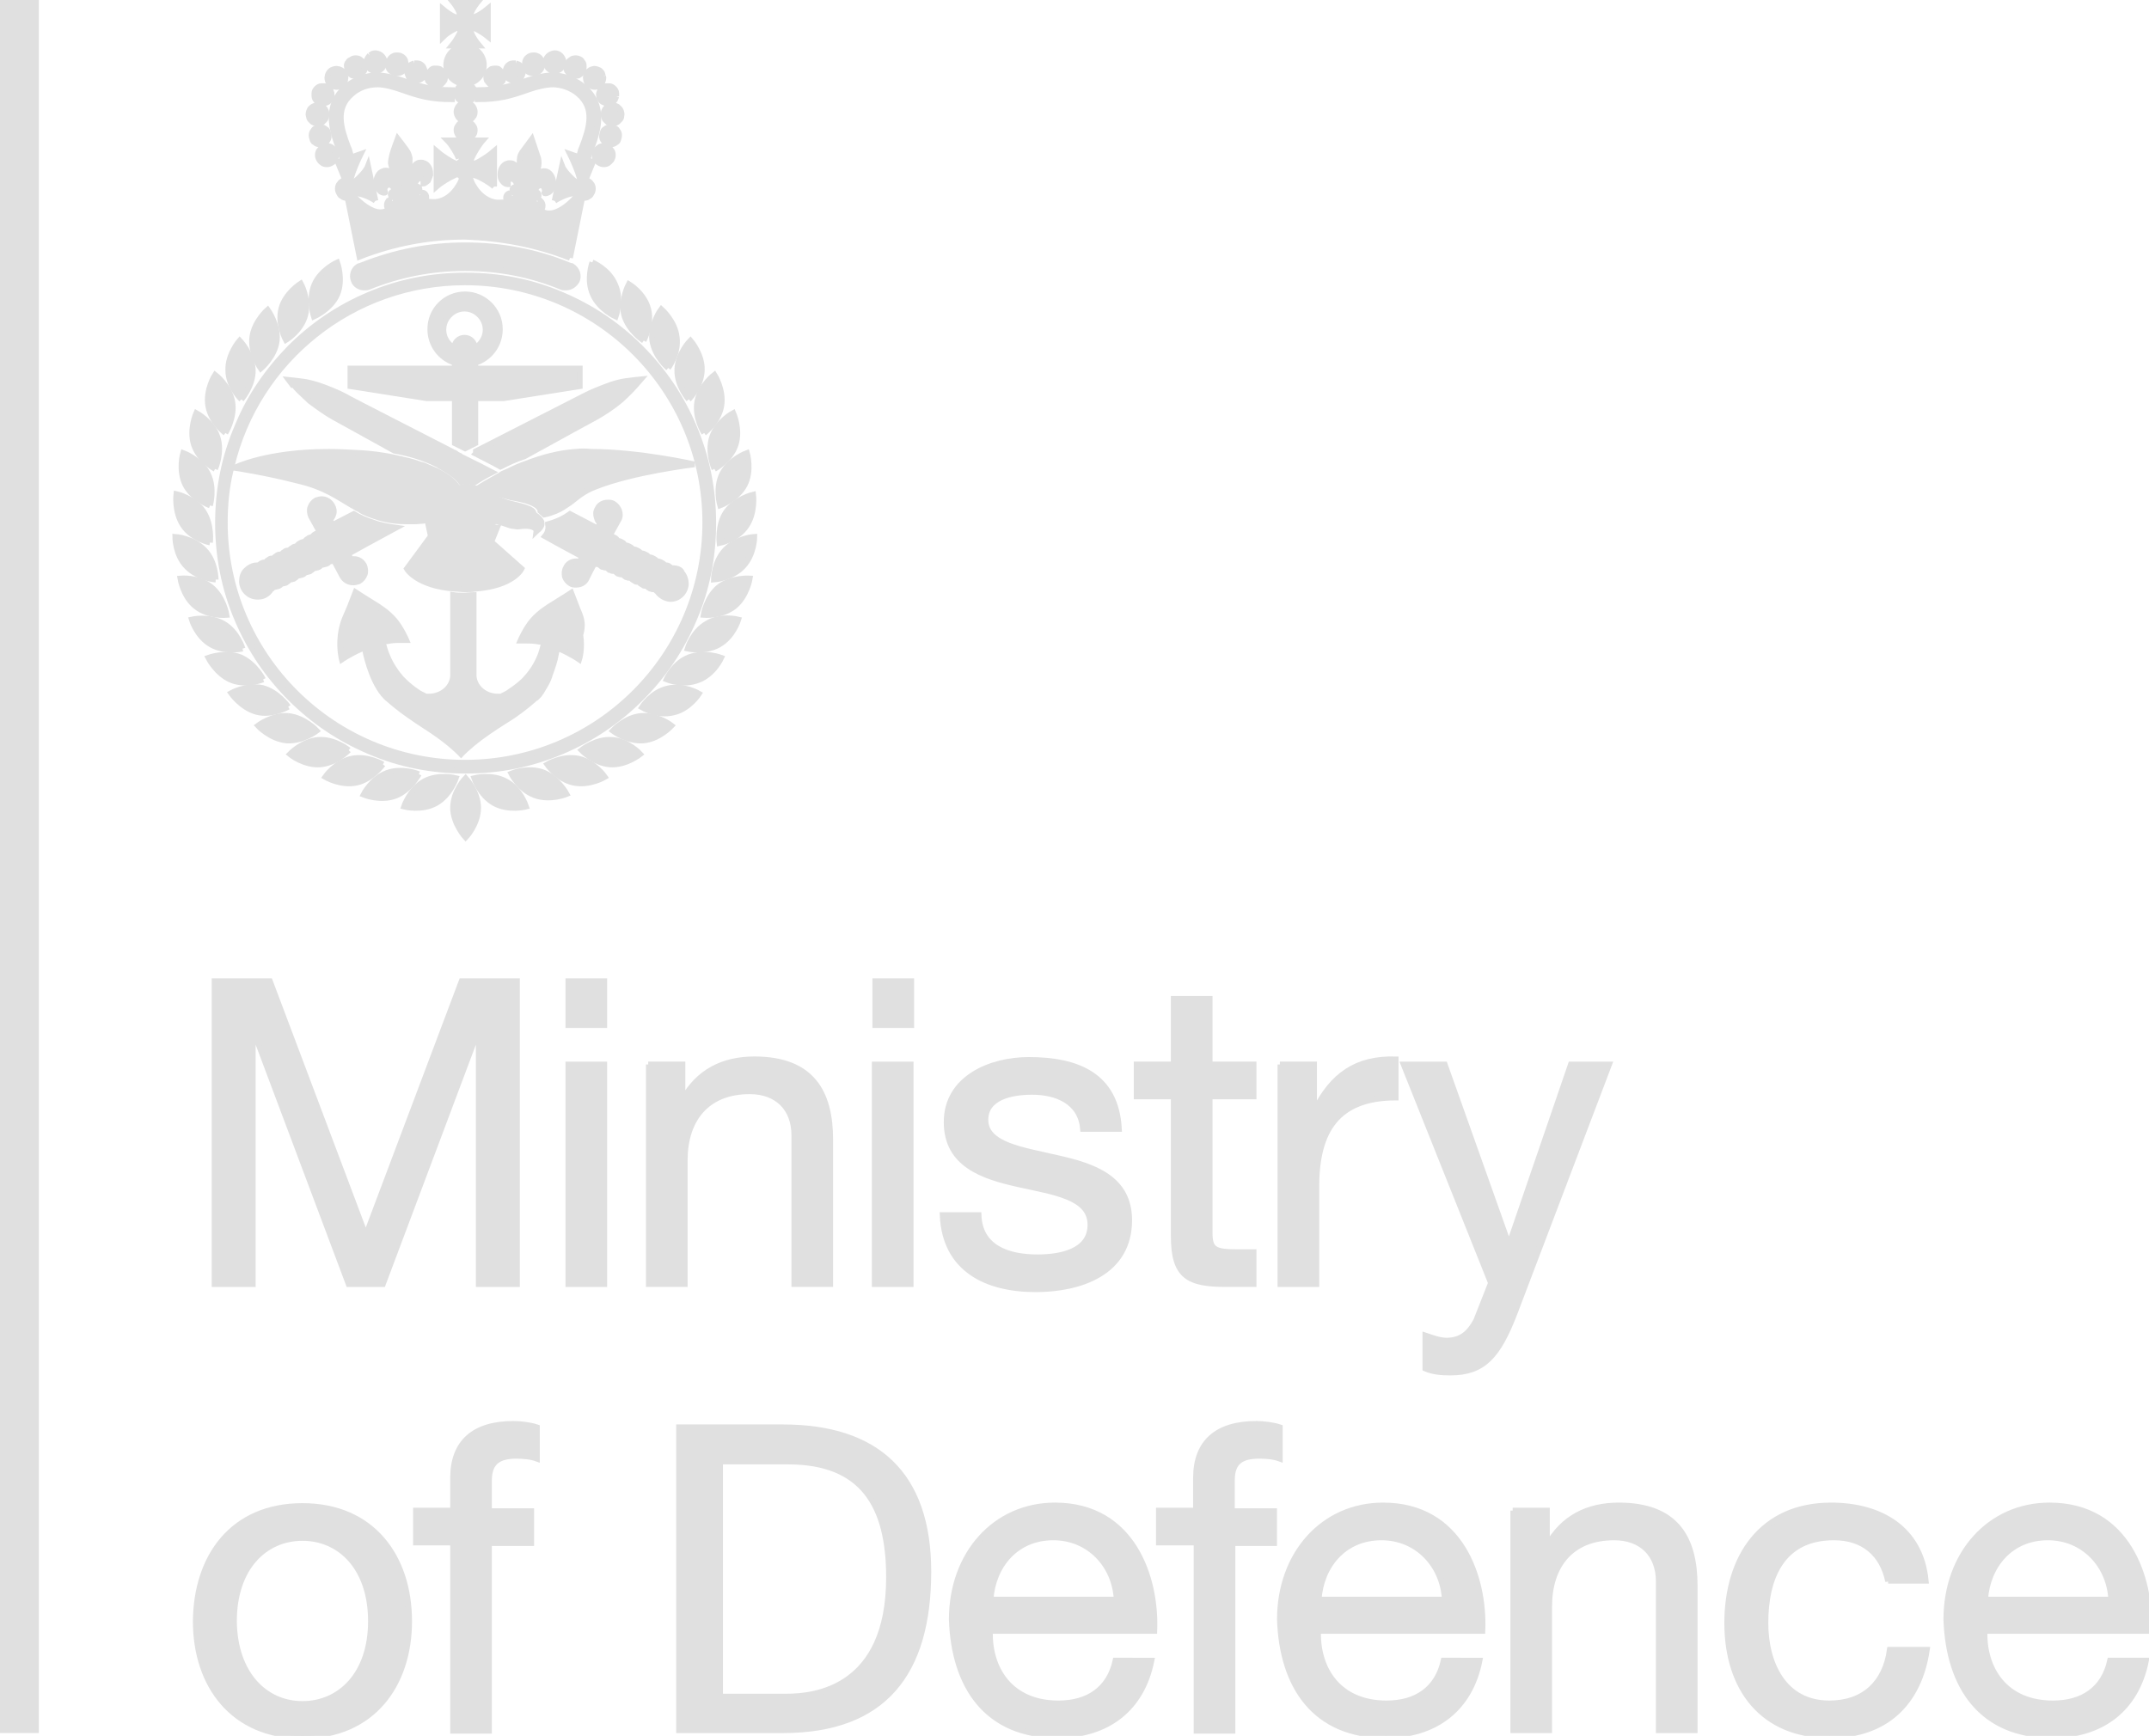 <?xml version="1.0" encoding="UTF-8" standalone="no"?>
<svg
   xmlns:dc="http://purl.org/dc/elements/1.1/"
   xmlns:cc="http://creativecommons.org/ns#"
   xmlns:rdf="http://www.w3.org/1999/02/22-rdf-syntax-ns#"
   xmlns:svg="http://www.w3.org/2000/svg"
   xmlns="http://www.w3.org/2000/svg"
   xmlns:sodipodi="http://sodipodi.sourceforge.net/DTD/sodipodi-0.dtd"
   xmlns:inkscape="http://www.inkscape.org/namespaces/inkscape"
   id="SVGRoot"
   width="500"
   height="403.98"
   version="1.1"
   viewBox="0 0 500 403.982"
   sodipodi:docname="MOD.svg"
   inkscape:version="1.0.1 (3bc2e813f5, 2020-09-07)">
  <defs
     id="defs225" />
  <sodipodi:namedview
     pagecolor="#ffffff"
     bordercolor="#666666"
     borderopacity="1"
     objecttolerance="10"
     gridtolerance="10"
     guidetolerance="10"
     inkscape:pageopacity="0"
     inkscape:pageshadow="2"
     inkscape:window-width="1920"
     inkscape:window-height="1013"
     id="namedview223"
     showgrid="false"
     inkscape:zoom="2.0124758"
     inkscape:cx="250"
     inkscape:cy="201.99001"
     inkscape:window-x="-9"
     inkscape:window-y="-9"
     inkscape:window-maximized="1"
     inkscape:current-layer="SVGRoot" />
  <g
     transform="translate(-448.36 32.445)"
     stroke-width="1.328"
     id="g220"
     style="fill:#e0e0e0;fill-opacity:1;stroke:#e0e0e0;stroke-opacity:1">
    <path
       d="m448.36-32.445h8.364v402.65h-8.364z"
       fill="#572642"
       id="path4"
       style="fill:#e0e0e0;fill-opacity:1;stroke:#e0e0e0;stroke-opacity:1" />
    <path
       d="m498.28 195.9h12.878l22.303 59.21 22.303-59.21h12.878v70.494h-8.895v-58.679h-0.266l-22.038 58.679h-7.965l-22.038-58.679h-0.266v58.679h-8.895z"
       id="path6"
       style="fill:#e0e0e0;fill-opacity:1;stroke:#e0e0e0;stroke-opacity:1" />
    <path
       d="m580.59 215.28h8.364v51.112h-8.364zm8.364-9.16h-8.364v-10.222h8.364z"
       id="path8"
       style="fill:#e0e0e0;fill-opacity:1;stroke:#e0e0e0;stroke-opacity:1" />
    <path
       d="m599.18 215.28h7.965v8.098h0.133c3.584-6.372 9.293-9.293 16.595-9.293 13.409 0 17.657 7.7 17.657 18.719v33.588h-8.364v-34.65c0-6.24-3.983-10.222-10.355-10.222-10.222 0-15.134 6.771-15.134 16.064v28.808h-8.364v-51.112z"
       id="path10"
       style="fill:#e0e0e0;fill-opacity:1;stroke:#e0e0e0;stroke-opacity:1" />
    <path
       d="m651.88 215.28h8.364v51.112h-8.364zm8.496-9.16h-8.364v-10.222h8.364z"
       id="path12"
       style="fill:#e0e0e0;fill-opacity:1;stroke:#e0e0e0;stroke-opacity:1" />
    <path
       d="m676.04 250.33c0.266 7.567 6.771 9.824 13.674 9.824 5.178 0 12.346-1.195 12.346-7.567 0-6.505-8.364-7.567-16.727-9.426s-16.727-4.646-16.727-14.471c0-10.222 10.222-14.471 19.117-14.471 11.284 0 20.312 3.584 20.976 16.064h-8.364c-0.531-6.505-6.372-8.629-11.815-8.629-5.045 0-10.886 1.328-10.886 6.505 0 5.974 8.895 7.036 16.727 8.895 8.364 1.859 16.727 4.646 16.727 14.471 0 12.214-11.417 16.064-21.772 16.064-11.417 0-21.108-4.646-21.64-17.259z"
       id="path14"
       style="fill:#e0e0e0;fill-opacity:1;stroke:#e0e0e0;stroke-opacity:1" />
    <path
       d="m729.81 215.28h10.222v7.434h-10.222v31.729c0 3.85 1.062 4.514 6.372 4.514h3.85v7.434h-6.372c-8.762 0-12.214-1.726-12.214-11.152v-32.526h-8.629v-7.434h8.629v-15.267h8.364z"
       id="path16"
       style="fill:#e0e0e0;fill-opacity:1;stroke:#e0e0e0;stroke-opacity:1" />
    <path
       d="m746.14 215.28h7.965v10.753h0.133c4.115-8.231 9.691-12.214 18.852-11.948v8.895c-13.541 0-18.453 7.7-18.453 20.71v22.702h-8.364v-51.112z"
       id="path18"
       style="fill:#e0e0e0;fill-opacity:1;stroke:#e0e0e0;stroke-opacity:1" />
    <path
       d="m800.7 273.3c-3.85 9.957-7.302 13.674-14.869 13.674-1.991 0-3.983-0.133-5.841-0.929v-7.7c1.593 0.531 3.319 1.195 4.912 1.195 3.452 0 5.31-1.726 6.903-4.646l3.452-8.762-20.312-50.846h9.559l14.869 41.819h0.133l14.338-41.819h8.895z"
       id="path20"
       style="fill:#e0e0e0;fill-opacity:1;stroke:#e0e0e0;stroke-opacity:1" />
    <path
       d="m518.73 364.1c8.762 0 15.931-6.903 15.931-19.25 0-12.479-7.169-19.383-15.931-19.383-8.762 0-15.931 6.903-15.931 19.383 0.133 12.214 7.169 19.25 15.931 19.25m0-46.067c16.196 0 24.826 11.815 24.826 26.817 0 14.869-8.629 26.684-24.826 26.684-16.196 0-24.826-11.815-24.826-26.684 0.133-15.134 8.629-26.817 24.826-26.817"
       id="path22"
       style="fill:#e0e0e0;fill-opacity:1;stroke:#e0e0e0;stroke-opacity:1" />
    <path
       d="m553.77 326.53h-8.629v-7.434h8.629v-7.567c0-8.364 4.912-12.612 14.072-12.612 1.593 0 3.85 0.266 5.443 0.797v7.302c-1.46-0.531-3.319-0.664-4.779-0.664-3.983 0-6.372 1.328-6.372 5.709v7.169h9.824v7.434h-9.824v43.677h-8.364z"
       id="path24"
       style="fill:#e0e0e0;fill-opacity:1;stroke:#e0e0e0;stroke-opacity:1" />
    <path
       d="m615.77 362.38h15.665c6.372 0 23.764-1.726 23.764-27.746 0-16.86-6.24-26.95-23.498-26.95h-15.798v54.696zm-9.426-62.662h24.162c21.772 0 33.853 10.886 33.853 33.588 0 23.631-10.355 36.907-33.853 36.907h-24.162z"
       id="path26"
       style="fill:#e0e0e0;fill-opacity:1;stroke:#e0e0e0;stroke-opacity:1" />
    <path
       d="m708.17 339.81c-0.398-7.965-6.372-14.471-14.736-14.471-8.762 0-14.072 6.638-14.603 14.471zm8.098 14.205c-2.257 11.284-10.355 17.391-21.905 17.391-16.329 0-24.029-11.284-24.56-26.95 0-15.267 10.09-26.552 24.029-26.552 18.055 0 23.631 16.86 23.1 29.207h-38.234c-0.266 8.895 4.779 16.86 15.931 16.86 6.903 0 11.815-3.319 13.276-9.957z"
       id="path28"
       style="fill:#e0e0e0;fill-opacity:1;stroke:#e0e0e0;stroke-opacity:1" />
    <path
       d="m726.62 326.53h-8.629v-7.434h8.629v-7.567c0-8.364 4.912-12.612 14.072-12.612 1.593 0 3.85 0.266 5.443 0.797v7.302c-1.46-0.531-3.186-0.664-4.779-0.664-4.115 0-6.372 1.328-6.372 5.709v7.169h9.824v7.434h-9.691v43.677h-8.364v-43.81z"
       id="path30"
       style="fill:#e0e0e0;fill-opacity:1;stroke:#e0e0e0;stroke-opacity:1" />
    <path
       d="m784.51 339.81c-0.398-7.965-6.372-14.471-14.736-14.471-8.762 0-14.072 6.638-14.603 14.471zm8.098 14.205c-2.257 11.284-10.355 17.391-21.905 17.391-16.329 0-24.029-11.284-24.56-26.95 0-15.267 10.09-26.552 24.029-26.552 18.055 0 23.631 16.86 23.1 29.207h-38.234c-0.266 8.895 4.779 16.86 15.931 16.86 6.903 0 11.815-3.319 13.276-9.957z"
       id="path32"
       style="fill:#e0e0e0;fill-opacity:1;stroke:#e0e0e0;stroke-opacity:1" />
    <path
       d="m800.31 319.1h7.965v8.098h0.133c3.584-6.372 9.293-9.293 16.595-9.293 13.409 0 17.657 7.7 17.657 18.719v33.588h-8.364v-34.65c0-6.24-3.983-10.222-10.355-10.222-10.222 0-15.134 6.771-15.134 16.064v28.808h-8.364v-51.112z"
       id="path34"
       style="fill:#e0e0e0;fill-opacity:1;stroke:#e0e0e0;stroke-opacity:1" />
    <path
       d="m887.66 335.56c-1.328-6.372-5.709-10.222-12.612-10.222-12.214 0-15.931 9.559-15.931 19.914 0 9.426 4.248 18.719 14.869 18.719 8.098 0 13.01-4.779 14.072-12.479h8.629c-1.859 12.479-9.691 19.914-22.569 19.914-15.665 0-23.896-10.886-23.896-26.153s7.965-27.348 24.162-27.348c11.55 0 20.843 5.443 22.038 17.524h-8.762z"
       id="path36"
       style="fill:#e0e0e0;fill-opacity:1;stroke:#e0e0e0;stroke-opacity:1" />
    <path
       d="m939.57 339.81c-0.398-7.965-6.372-14.471-14.736-14.471-8.762 0-14.072 6.638-14.603 14.471zm8.098 14.205c-2.257 11.284-10.355 17.391-21.905 17.391-16.329 0-24.029-11.284-24.56-26.95 0-15.267 10.09-26.552 24.029-26.552 18.055 0 23.631 16.86 23.1 29.207h-38.234c-0.266 8.895 4.779 16.86 15.931 16.86 6.903 0 11.815-3.319 13.276-9.957z"
       id="path38"
       style="fill:#e0e0e0;fill-opacity:1;stroke:#e0e0e0;stroke-opacity:1" />
    <path
       d="m565.32 9.639"
       id="path40"
       style="fill:#e0e0e0;fill-opacity:1;stroke:#e0e0e0;stroke-opacity:1" />
    <path
       d="m580.99 27.562 2.655-13.143c-0.531-0.133-1.062-0.398-1.46-0.797-1.195 1.328-3.717 3.584-5.974 3.584h-0.266c-0.664 0-1.328-0.266-1.726-0.664 0.531-0.664 0.531-1.593 0-2.124l-0.133-0.133v0.133c0 0.266-0.133 0.664-0.398 0.797h-0.266c-0.266 0-0.531-0.133-0.664-0.398-0.133-0.266-0.266-0.531-0.266-0.797v-0.531l0.531 0.133h0.133c0.266 0 0.398-0.266 0.531-0.531 0-0.398-0.133-0.664-0.398-0.797l-0.531-0.133c0-0.133 0.133-0.398 0.266-0.664 0.266-0.398 0.531-0.797 1.062-0.797h0.133c0.266 0 0.531 0.133 0.664 0.398 0.133 0.266 0.266 0.531 0.266 0.929 0 0.133 0 0.266-0.133 0.398 0 0.133 0.133 0.133 0.266 0.133 0.266 0 0.531-0.133 0.797-0.266 0.398-0.266 0.664-0.664 0.797-1.062 0-0.133 0.133-0.266 0.133-0.398 0.266-1.062-0.133-2.257-0.797-2.921-0.398-0.398-0.797-0.531-1.328-0.531s-0.929 0.266-1.328 0.531c-0.664 0.531-0.929 1.328-1.328 2.124v0.133c-0.133 0.398-0.266 0.797-0.398 1.195 0 0.266-0.133 0.398-0.133 0.664h-0.266c0-0.266 0.133-0.398 0.133-0.664 0.133-0.398 0.266-0.797 0.398-1.195 0.398-0.929 0.797-1.726 1.195-2.655 0.266-0.531 0.531-1.195 0.531-1.859 0-0.531 0-1.195-0.266-1.726-0.266-0.797-1.328-3.983-1.328-3.983s-1.859 2.522-2.257 3.053c-0.266 0.398-0.531 0.929-0.531 1.46-0.133 0.664 0 1.328 0.133 1.991 0.133 1.062 0.398 1.991 0.531 3.053v1.328 0.664h-0.266v-0.664-1.328-0.133c-0.133-0.929-0.266-1.859-0.797-2.522-0.266-0.531-0.664-0.929-1.195-1.195-0.266-0.133-0.531-0.133-0.797-0.133-0.266 0-0.398 0-0.664 0.133-0.797 0.266-1.46 1.195-1.46 2.39v0.398c0 0.531 0.266 1.062 0.531 1.328 0.266 0.398 0.797 0.664 1.062 0.664h0.133v-0.398c0-0.266 0.133-0.531 0.398-0.797 0.133-0.133 0.266-0.133 0.398-0.133s0.266 0 0.398 0.133c0.531 0.266 0.797 0.797 0.929 1.328 0.133 0.266 0.133 0.531 0.133 0.664l-0.531-0.133h-0.133c-0.266 0-0.398 0.266-0.531 0.531 0 0.398 0.133 0.664 0.398 0.797l0.531 0.133c0 0.133-0.133 0.266-0.133 0.531-0.133 0.266-0.266 0.531-0.398 0.664-0.133 0.133-0.266 0.133-0.398 0.133-0.266 0-0.398-0.133-0.531-0.266-0.266-0.266-0.266-0.531-0.133-0.929v-0.133h-0.133c-0.664 0.266-0.929 1.062-0.398 1.991-0.531 0.133-1.062 0.133-1.593 0.133h-0.929c-3.319-0.398-5.31-3.452-5.974-5.178-0.133 0.133-0.398 0.133-0.531 0.133h-0.531c-0.398 0-0.797-0.133-1.062-0.266-0.664 1.593-2.522 4.779-5.974 5.178h-0.929c-0.664 0-1.195-0.133-1.593-0.133 0.531-0.929 0.266-1.726-0.398-1.991h-0.133v0.133c0 0.266 0 0.664-0.133 0.929-0.133 0.133-0.398 0.266-0.531 0.266s-0.266 0-0.398-0.133c-0.133-0.133-0.266-0.398-0.398-0.664-0.133-0.266-0.133-0.398-0.133-0.531l0.398-0.133c0.266-0.133 0.531-0.398 0.398-0.797 0-0.266-0.266-0.531-0.531-0.531h-0.133l-0.531 0.133c0-0.133 0-0.398 0.133-0.664 0.133-0.531 0.398-1.062 0.929-1.328 0.133 0 0.266-0.133 0.266-0.133 0.133 0 0.266 0 0.398 0.133 0.266 0.133 0.398 0.398 0.398 0.797v0.398c0.266 0 0.929-0.531 1.062-0.664 0.133-0.266 0.398-0.929 0.531-1.328v-0.398c0-1.062-0.531-2.124-1.46-2.39-0.266-0.133-0.398-0.133-0.664-0.133-0.266 0-0.531 0-0.797 0.133-0.531 0.266-0.797 0.664-1.195 1.195-0.398 0.797-0.664 1.726-0.797 2.522v0.133c0 0.398-0.133 0.929-0.133 1.328v0.664h-0.266c0-0.266 0-0.398-0.133-0.664v-1.328c0.133-1.062 0.398-1.991 0.531-3.053 0.133-0.664 0.133-1.328 0.133-1.991-0.133-0.531-0.266-1.062-0.531-1.46-0.398-0.664-2.257-3.053-2.257-3.053s-1.195 3.186-1.328 3.983c-0.133 0.531-0.266 1.195-0.266 1.726 0.133 0.664 0.266 1.195 0.531 1.859 0.398 0.797 0.929 1.726 1.195 2.655 0.133 0.398 0.266 0.797 0.398 1.195 0 0.266 0.133 0.398 0.133 0.664h-0.266c0-0.133-0.133-0.398-0.133-0.664-0.133-0.398-0.266-0.797-0.398-1.195v-0.133c-0.398-0.797-0.664-1.593-1.328-2.124-0.398-0.398-0.797-0.531-1.328-0.531s-0.929 0.266-1.328 0.531c-0.664 0.664-1.062 1.859-0.797 2.921 0 0.133 0.133 0.266 0.133 0.398 0.133 0.398 0.531 0.797 0.797 1.062 0.266 0.133 0.531 0.266 0.797 0.266 0.133 0 0.266 0 0.266-0.133 0-0.133-0.133-0.266-0.133-0.398 0-0.398 0-0.664 0.266-0.929 0.133-0.266 0.398-0.398 0.664-0.398h0.133c0.531 0 0.929 0.398 1.062 0.797 0.133 0.266 0.266 0.531 0.266 0.664l-0.531 0.133c-0.266 0.133-0.531 0.398-0.398 0.797 0 0.266 0.266 0.531 0.531 0.531h0.133l0.531-0.133v0.531c0 0.266-0.133 0.664-0.266 0.797-0.133 0.266-0.398 0.398-0.664 0.398h-0.266c-0.266-0.133-0.266-0.398-0.398-0.797v-0.133c-0.133 0-0.133 0-0.133 0.133-0.531 0.531-0.531 1.46 0 2.124-0.531 0.266-1.062 0.531-1.726 0.531h-0.266c-2.124 0-4.779-2.257-5.974-3.584-0.398 0.398-0.929 0.797-1.46 0.797l2.655 13.143c7.833-3.053 15.931-4.646 24.427-4.646 8.629 0.266 16.86 1.859 24.56 4.912"
       id="path42"
       style="fill:#e0e0e0;fill-opacity:1;stroke:#e0e0e0;stroke-opacity:1" />
    <path
       d="m556.56 24.641c-8.364 0-16.329 1.593-24.029 4.646-0.133 0-0.266 0.133-0.398 0.133s-0.266 0.133-0.398 0.133c-1.062 0.664-1.593 1.991-1.062 3.319 0.398 1.062 1.46 1.593 2.39 1.593 0.398 0 0.664 0 1.062-0.133 7.169-2.921 14.736-4.381 22.436-4.381 7.833 0 15.4 1.46 22.436 4.381 0.266 0.133 0.664 0.133 1.062 0.133 1.062 0 1.991-0.664 2.522-1.593 0.531-1.195 0-2.655-1.062-3.319-0.133-0.133-0.266-0.133-0.398-0.133s-0.266-0.133-0.398-0.133c-7.7-3.186-15.798-4.646-24.162-4.646"
       id="path44"
       style="fill:#e0e0e0;fill-opacity:1;stroke:#e0e0e0;stroke-opacity:1" />
    <path
       d="m556.56 33.27c30.8 0 55.891 24.958 55.891 55.891 0 30.8-24.958 55.891-55.891 55.891-30.8 0-55.891-24.958-55.891-55.891 0-4.115 0.398-8.231 1.328-12.081 0-0.133 0.133-0.266 0.133-0.398v-0.133c0-0.133 0.133-0.398 0.133-0.531 5.841-24.56 28.012-42.748 54.298-42.748m-52.97 33.588c-3.053 7.036-4.514 14.603-4.514 22.436 0 7.7 1.46 15.267 4.514 22.436 2.921 6.903 7.036 13.01 12.346 18.321 5.31 5.31 11.417 9.426 18.321 12.346 7.036 3.053 14.603 4.514 22.436 4.514 7.833 0 15.267-1.46 22.436-4.514 6.903-2.921 13.01-7.036 18.321-12.346 5.31-5.31 9.426-11.417 12.346-18.321 3.053-7.036 4.514-14.603 4.514-22.436 0-7.7-1.46-15.267-4.514-22.436-2.921-6.903-7.036-13.01-12.346-18.321s-11.417-9.426-18.321-12.346c-7.036-3.053-14.603-4.514-22.436-4.514-7.833 0-15.4 1.46-22.569 4.514-6.903 2.921-13.01 7.036-18.321 12.346-5.178 5.31-9.426 11.417-12.214 18.321"
       id="path46"
       style="fill:#e0e0e0;fill-opacity:1;stroke:#e0e0e0;stroke-opacity:1" />
    <path
       d="m553.77 155.54c0 3.717 2.921 6.903 2.921 6.903s2.921-3.053 2.921-6.903c0-3.717-2.921-6.903-2.921-6.903s-2.921 3.053-2.921 6.903"
       id="path48"
       style="fill:#e0e0e0;fill-opacity:1;stroke:#e0e0e0;stroke-opacity:1" />
    <path
       d="m547 149.43c-3.319 1.859-4.646 5.841-4.646 5.841s4.115 1.062 7.434-0.797c3.319-1.859 4.646-5.841 4.646-5.841s-4.115-1.062-7.434 0.797"
       id="path50"
       style="fill:#e0e0e0;fill-opacity:1;stroke:#e0e0e0;stroke-opacity:1" />
    <path
       d="m545.81 147.71s-3.85-1.593-7.434-0.266c-3.584 1.328-5.443 5.045-5.443 5.045s3.85 1.593 7.434 0.266c3.452-1.328 5.443-5.045 5.443-5.045"
       id="path52"
       style="fill:#e0e0e0;fill-opacity:1;stroke:#e0e0e0;stroke-opacity:1" />
    <path
       d="m537.44 145.45s-3.584-2.124-7.302-1.328c-3.717 0.797-6.107 4.248-6.107 4.248s3.584 2.124 7.302 1.328c3.584-0.797 6.107-4.248 6.107-4.248"
       id="path54"
       style="fill:#e0e0e0;fill-opacity:1;stroke:#e0e0e0;stroke-opacity:1" />
    <path
       d="m529.48 142.13s-3.186-2.655-7.036-2.39c-3.717 0.266-6.638 3.319-6.638 3.319s3.186 2.655 7.036 2.39c3.717-0.266 6.638-3.319 6.638-3.319"
       id="path56"
       style="fill:#e0e0e0;fill-opacity:1;stroke:#e0e0e0;stroke-opacity:1" />
    <path
       d="m515.41 134.17c-3.717-0.266-7.036 2.257-7.036 2.257s2.788 3.053 6.638 3.452c3.717 0.266 7.036-2.257 7.036-2.257s-2.788-3.053-6.638-3.452"
       id="path58"
       style="fill:#e0e0e0;fill-opacity:1;stroke:#e0e0e0;stroke-opacity:1" />
    <path
       d="m515.41 132.04s-2.39-3.452-5.974-4.381c-3.717-0.797-7.302 1.195-7.302 1.195s2.39 3.452 5.974 4.381c3.584 0.929 7.302-1.195 7.302-1.195"
       id="path60"
       style="fill:#e0e0e0;fill-opacity:1;stroke:#e0e0e0;stroke-opacity:1" />
    <path
       d="m509.57 125.67s-1.859-3.717-5.31-5.178c-3.452-1.328-7.434 0.133-7.434 0.133s1.859 3.717 5.31 5.178c3.584 1.46 7.434-0.133 7.434-0.133"
       id="path62"
       style="fill:#e0e0e0;fill-opacity:1;stroke:#e0e0e0;stroke-opacity:1" />
    <path
       d="m504.79 118.5s-1.195-3.983-4.514-5.841c-3.319-1.859-7.302-0.929-7.302-0.929s1.195 3.983 4.514 5.841c3.186 1.859 7.302 0.929 7.302 0.929"
       id="path64"
       style="fill:#e0e0e0;fill-opacity:1;stroke:#e0e0e0;stroke-opacity:1" />
    <path
       d="m493.9 108.68c2.921 2.39 7.169 1.991 7.169 1.991s-0.664-4.115-3.584-6.505c-2.921-2.39-7.169-1.991-7.169-1.991s0.664 4.248 3.584 6.505"
       id="path66"
       style="fill:#e0e0e0;fill-opacity:1;stroke:#e0e0e0;stroke-opacity:1" />
    <path
       d="m498.55 102.44s0-4.248-2.655-6.903c-2.655-2.788-6.771-3.053-6.771-3.053s0 4.248 2.655 6.903c2.655 2.788 6.771 3.053 6.771 3.053"
       id="path68"
       style="fill:#e0e0e0;fill-opacity:1;stroke:#e0e0e0;stroke-opacity:1" />
    <path
       d="m497.22 93.808s0.531-4.115-1.593-7.302c-2.124-3.053-6.24-3.983-6.24-3.983s-0.531 4.115 1.593 7.302c2.124 3.186 6.24 3.983 6.24 3.983"
       id="path70"
       style="fill:#e0e0e0;fill-opacity:1;stroke:#e0e0e0;stroke-opacity:1" />
    <path
       d="m497.22 85.179s1.195-3.983-0.531-7.434c-1.726-3.319-5.709-4.779-5.709-4.779s-1.195 3.983 0.531 7.434c1.726 3.319 5.709 4.779 5.709 4.779"
       id="path72"
       style="fill:#e0e0e0;fill-opacity:1;stroke:#e0e0e0;stroke-opacity:1" />
    <path
       d="m498.41 76.682s1.726-3.85 0.531-7.434c-1.195-3.584-4.912-5.576-4.912-5.576s-1.726 3.85-0.531 7.434 4.912 5.576 4.912 5.576"
       id="path74"
       style="fill:#e0e0e0;fill-opacity:1;stroke:#e0e0e0;stroke-opacity:1" />
    <path
       d="m500.8 68.318s2.257-3.584 1.593-7.302c-0.664-3.717-3.983-6.24-3.983-6.24s-2.257 3.452-1.593 7.302c0.664 3.717 3.983 6.24 3.983 6.24"
       id="path76"
       style="fill:#e0e0e0;fill-opacity:1;stroke:#e0e0e0;stroke-opacity:1" />
    <path
       d="m504.52 60.486s2.788-3.186 2.655-6.903c-0.133-3.717-3.053-6.771-3.053-6.771s-2.788 3.186-2.655 6.903c0 3.85 3.053 6.771 3.053 6.771"
       id="path78"
       style="fill:#e0e0e0;fill-opacity:1;stroke:#e0e0e0;stroke-opacity:1" />
    <path
       d="m512.75 46.812c0.398-3.717-2.124-7.169-2.124-7.169s-3.186 2.788-3.584 6.505c-0.398 3.717 1.991 7.169 1.991 7.169s3.319-2.788 3.717-6.505"
       id="path80"
       style="fill:#e0e0e0;fill-opacity:1;stroke:#e0e0e0;stroke-opacity:1" />
    <path
       d="m519.39 40.838c0.929-3.717-1.062-7.302-1.062-7.302s-3.584 2.257-4.514 5.841c-0.929 3.717 1.062 7.302 1.062 7.302s3.584-2.124 4.514-5.841"
       id="path82"
       style="fill:#e0e0e0;fill-opacity:1;stroke:#e0e0e0;stroke-opacity:1" />
    <path
       d="m526.82 36.058c1.46-3.452 0-7.434 0-7.434s-3.85 1.726-5.31 5.178c-1.46 3.452-0.133 7.434-0.133 7.434s3.983-1.726 5.443-5.178"
       id="path84"
       style="fill:#e0e0e0;fill-opacity:1;stroke:#e0e0e0;stroke-opacity:1" />
    <path
       d="m566.12 149.43c-3.319-1.859-7.434-0.797-7.434-0.797s1.328 3.983 4.646 5.841c3.319 1.859 7.434 0.797 7.434 0.797s-1.328-4.115-4.646-5.841"
       id="path86"
       style="fill:#e0e0e0;fill-opacity:1;stroke:#e0e0e0;stroke-opacity:1" />
    <path
       d="m574.75 147.31c-3.584-1.328-7.434 0.266-7.434 0.266s1.859 3.717 5.443 5.045 7.434-0.266 7.434-0.266-1.991-3.717-5.443-5.045"
       id="path88"
       style="fill:#e0e0e0;fill-opacity:1;stroke:#e0e0e0;stroke-opacity:1" />
    <path
       d="m582.98 144.12c-3.717-0.797-7.302 1.328-7.302 1.328s2.39 3.452 6.107 4.248 7.302-1.328 7.302-1.328-2.39-3.452-6.107-4.248"
       id="path90"
       style="fill:#e0e0e0;fill-opacity:1;stroke:#e0e0e0;stroke-opacity:1" />
    <path
       d="m590.68 139.74c-3.717-0.266-7.036 2.39-7.036 2.39s2.921 3.053 6.638 3.319 7.036-2.39 7.036-2.39-2.921-3.186-6.638-3.319"
       id="path92"
       style="fill:#e0e0e0;fill-opacity:1;stroke:#e0e0e0;stroke-opacity:1" />
    <path
       d="m597.58 134.17c-3.717 0.266-6.638 3.452-6.638 3.452s3.319 2.522 7.036 2.257c3.717-0.266 6.638-3.452 6.638-3.452s-3.186-2.522-7.036-2.257"
       id="path94"
       style="fill:#e0e0e0;fill-opacity:1;stroke:#e0e0e0;stroke-opacity:1" />
    <path
       d="m603.69 127.79c-3.717 0.797-5.974 4.381-5.974 4.381s3.584 2.124 7.302 1.195c3.717-0.797 5.974-4.381 5.974-4.381s-3.584-2.124-7.302-1.195"
       id="path96"
       style="fill:#e0e0e0;fill-opacity:1;stroke:#e0e0e0;stroke-opacity:1" />
    <path
       d="m608.74 120.49c-3.584 1.328-5.31 5.178-5.31 5.178s3.85 1.593 7.434 0.133c3.584-1.328 5.31-5.178 5.31-5.178s-3.85-1.46-7.434-0.133"
       id="path98"
       style="fill:#e0e0e0;fill-opacity:1;stroke:#e0e0e0;stroke-opacity:1" />
    <path
       d="m612.85 112.66c-3.319 1.859-4.514 5.841-4.514 5.841s4.115 0.929 7.302-0.929c3.319-1.859 4.514-5.841 4.514-5.841s-4.115-1.062-7.302 0.929"
       id="path100"
       style="fill:#e0e0e0;fill-opacity:1;stroke:#e0e0e0;stroke-opacity:1" />
    <path
       d="m615.64 104.16c-2.921 2.39-3.584 6.505-3.584 6.505s4.115 0.398 7.169-1.991c2.921-2.39 3.584-6.505 3.584-6.505s-4.248-0.266-7.169 1.991"
       id="path102"
       style="fill:#e0e0e0;fill-opacity:1;stroke:#e0e0e0;stroke-opacity:1" />
    <path
       d="m617.1 95.534c-2.655 2.788-2.655 6.903-2.655 6.903s4.115-0.266 6.771-3.053c2.655-2.788 2.655-6.903 2.655-6.903s-4.115 0.266-6.771 3.053"
       id="path104"
       style="fill:#e0e0e0;fill-opacity:1;stroke:#e0e0e0;stroke-opacity:1" />
    <path
       d="m617.36 86.639c-2.124 3.053-1.593 7.302-1.593 7.302s4.115-0.797 6.24-3.983c2.124-3.053 1.593-7.302 1.593-7.302s-3.983 0.929-6.24 3.983"
       id="path106"
       style="fill:#e0e0e0;fill-opacity:1;stroke:#e0e0e0;stroke-opacity:1" />
    <path
       d="m616.44 77.744c-1.726 3.319-0.531 7.434-0.531 7.434s3.983-1.46 5.709-4.779 0.531-7.434 0.531-7.434-3.983 1.46-5.709 4.779"
       id="path108"
       style="fill:#e0e0e0;fill-opacity:1;stroke:#e0e0e0;stroke-opacity:1" />
    <path
       d="m614.58 76.682s3.717-1.991 4.912-5.576-0.531-7.434-0.531-7.434-3.717 1.991-4.912 5.576c-1.195 3.584 0.531 7.434 0.531 7.434"
       id="path110"
       style="fill:#e0e0e0;fill-opacity:1;stroke:#e0e0e0;stroke-opacity:1" />
    <path
       d="m612.19 68.318s3.319-2.522 3.983-6.24c0.664-3.717-1.593-7.302-1.593-7.302s-3.319 2.522-3.983 6.24c-0.664 3.85 1.593 7.302 1.593 7.302"
       id="path112"
       style="fill:#e0e0e0;fill-opacity:1;stroke:#e0e0e0;stroke-opacity:1" />
    <path
       d="m608.6 60.486s2.921-2.921 3.053-6.771c0.133-3.717-2.655-6.903-2.655-6.903s-2.921 2.921-3.053 6.771c-0.133 3.717 2.655 6.903 2.655 6.903"
       id="path114"
       style="fill:#e0e0e0;fill-opacity:1;stroke:#e0e0e0;stroke-opacity:1" />
    <path
       d="m603.82 53.184s2.522-3.319 1.991-7.169c-0.398-3.717-3.584-6.505-3.584-6.505s-2.522 3.319-2.124 7.169c0.531 3.85 3.717 6.505 3.717 6.505"
       id="path116"
       style="fill:#e0e0e0;fill-opacity:1;stroke:#e0e0e0;stroke-opacity:1" />
    <path
       d="m598.12 46.812s1.991-3.717 1.062-7.302c-0.929-3.717-4.514-5.841-4.514-5.841s-1.991 3.717-1.062 7.302c1.062 3.584 4.514 5.841 4.514 5.841"
       id="path118"
       style="fill:#e0e0e0;fill-opacity:1;stroke:#e0e0e0;stroke-opacity:1" />
    <path
       d="m586.17 28.624s-1.46 3.983 0.133 7.434c1.46 3.452 5.31 5.178 5.31 5.178s1.46-3.983-0.133-7.434c-1.46-3.584-5.31-5.178-5.31-5.178"
       id="path120"
       style="fill:#e0e0e0;fill-opacity:1;stroke:#e0e0e0;stroke-opacity:1" />
    <path
       d="m578.87 118.24s0.133 0 0 0m-0.266-0.133c0.133 0 0.133 0 0 0h0.133-0.133m-3.053-0.929c0.133 0 0.133 0 0 0m-38.101 0m-3.053 0.929m-0.266 0.133c0.133 0 0.133 0 0 0 0.133 0 0 0 0 0m48.457-9.293c-0.664-1.726-1.328-3.452-1.328-3.452s-2.655 1.726-3.983 2.522c-1.328 0.797-3.452 2.124-5.045 3.983-1.593 1.859-2.788 4.646-2.788 4.646h1.328c0.797 0 1.859 0 3.186 0.266h0.133c0.133 0 0.398 0.133 0.531 0.133h0.133 0.133s-0.398 4.381-4.248 8.496c-0.797 0.929-2.522 2.257-3.584 2.921-0.664 0.531-1.328 0.797-2.124 1.195h-0.797c-3.053 0-5.576-2.257-5.576-5.045v-18.586c-0.797 0-1.593 0.133-2.39 0.133-0.797 0-1.593 0-2.39-0.133v18.586c0 2.788-2.522 5.045-5.576 5.045h-0.797c-0.664-0.398-1.46-0.664-2.124-1.195-0.797-0.531-1.991-1.46-2.788-2.257l-0.797-0.797c-3.717-4.248-4.248-8.496-4.248-8.496h0.133 0.133c0.133 0 0.398-0.133 0.531-0.133h0.133c1.328-0.266 2.39-0.266 3.186-0.266h1.328s-1.195-2.788-2.788-4.646-3.717-3.186-5.045-3.983c-1.328-0.797-3.983-2.522-3.983-2.522s-0.664 1.726-1.328 3.452-1.726 3.319-2.124 6.505c-0.398 3.186 0.266 5.709 0.266 5.709s1.726-1.195 4.381-2.39c0 0 0.133 0 0.133-0.133 0 0 0.133 0 0.133-0.133h0.133 0.133 0.133 0.133 0.133c0.133 0.664 1.328 7.036 4.381 10.753l0.133 0.133c0.266 0.266 0.531 0.664 0.929 0.929 1.062 0.929 2.788 2.39 4.912 3.85 2.39 1.726 5.31 3.452 7.434 5.045 3.053 2.257 4.646 3.983 4.646 3.983s1.593-1.726 4.646-3.983c2.124-1.593 5.045-3.452 7.567-5.045 2.124-1.46 3.85-2.921 4.912-3.85 0.133-0.133 0.266-0.266 0.398-0.266l0.664-0.664c0.133-0.133 0.133-0.266 0.266-0.398 0.266-0.266 0.398-0.664 0.664-1.062 0.133-0.266 0.266-0.398 0.398-0.664 0.398-0.664 0.797-1.46 1.062-2.257v-0.133c0.398-0.929 0.664-1.859 0.929-2.655 0.266-0.797 0.398-1.46 0.531-2.124 0.133-0.797 0.266-1.328 0.266-1.46h0.133 0.133 0.133 0.133s0.133 0 0.133 0.133h0.133c2.655 1.195 4.381 2.39 4.381 2.39s0.797-2.522 0.266-5.709c0.929-3.053-0.133-4.646-0.797-6.372"
       id="path122"
       style="fill:#e0e0e0;fill-opacity:1;stroke:#e0e0e0;stroke-opacity:1" />
    <path
       d="m552.98 47.741c-0.929-0.929-1.46-2.124-1.46-3.452s0.531-2.522 1.46-3.452c0.929-0.929 2.124-1.46 3.452-1.46s2.522 0.531 3.452 1.46c0.929 0.929 1.46 2.124 1.46 3.452s-0.531 2.522-1.46 3.452c-0.266 0.266-0.664 0.664-1.062 0.797 0-1.328-1.062-2.39-2.39-2.39s-2.39 1.062-2.39 2.39v0.133c-0.266-0.266-0.664-0.531-1.062-0.929m1.195 12.479v10.488c0.797 0.398 1.593 0.797 2.39 1.195 0.797-0.398 1.593-0.797 2.39-1.195v-10.488h6.638l17.657-2.788v-4.115h-24.295v-1.328c3.319-1.062 5.709-4.115 5.709-7.833 0-4.514-3.717-8.098-8.098-8.098-4.514 0-8.098 3.584-8.098 8.098 0 3.717 2.39 6.771 5.709 7.833v1.328h-24.295v4.115l17.657 2.788z"
       id="path124"
       style="fill:#e0e0e0;fill-opacity:1;stroke:#e0e0e0;stroke-opacity:1" />
    <path
       d="m558.42 72.832c0.133 0.133 0.398 0.133 0.531 0.266 1.991 1.062 3.983 1.991 5.841 3.053 1.593-0.797 3.452-1.726 5.576-2.39 8.895-4.912 15.931-8.762 16.462-9.027 1.726-0.929 4.115-2.522 5.709-3.85 0.797-0.664 1.726-1.593 2.522-2.39s1.46-1.593 1.46-1.593l0.929-1.062-1.328 0.133s-1.062 0.133-2.124 0.266c-1.062 0.133-2.522 0.531-3.319 0.797-1.859 0.664-4.646 1.726-6.372 2.655-0.797 0.398-12.214 6.24-25.224 12.878-0.266 0.133-0.531 0.266-0.664 0.266"
       id="path126"
       style="fill:#e0e0e0;fill-opacity:1;stroke:#e0e0e0;stroke-opacity:1" />
    <path
       d="m530.54 103.1c0.398 0 0.929-0.133 1.328-0.266 0.664-0.398 1.062-0.929 1.328-1.593 0.266-0.664 0.133-1.46-0.133-2.124-0.531-0.929-1.328-1.46-2.39-1.46-0.266 0-0.531 0-0.664 0.133l-0.531-1.062-0.133-0.266c1.46-0.797 5.709-3.186 11.152-6.107-1.859-0.266-3.584-0.531-5.31-1.195-1.726-0.531-3.186-1.195-4.514-1.991l-4.381 2.257c-0.266 0.133-0.398 0.266-0.531 0.266l-0.664-1.195c0.398-0.266 0.664-0.797 0.797-1.195 0.266-0.664 0.133-1.46-0.266-2.124-0.531-0.929-1.46-1.46-2.39-1.46-0.398 0-0.929 0.133-1.328 0.266-0.664 0.398-1.062 0.929-1.328 1.593-0.266 0.664-0.133 1.46 0.133 2.124l2.124 3.85h-0.266c-0.266 0-0.531 0.133-0.797 0.266-0.266 0.133-0.398 0.266-0.664 0.531 0 0-0.133 0.133-0.133 0.266h-0.266c-0.266 0-0.531 0.133-0.664 0.266-0.266 0.133-0.398 0.266-0.664 0.531 0 0.133-0.133 0.133-0.133 0.266h-0.266c-0.266 0-0.531 0.133-0.797 0.266-0.266 0.133-0.398 0.266-0.664 0.531 0 0.133-0.133 0.133-0.133 0.266h-0.266c-0.266 0-0.531 0.133-0.664 0.266-0.266 0.133-0.531 0.266-0.664 0.531l-0.133 0.133h-0.398c-0.266 0-0.531 0.133-0.664 0.266-0.266 0.133-0.398 0.266-0.664 0.531 0 0.133-0.133 0.133-0.133 0.133h-0.398c-0.266 0-0.531 0.133-0.664 0.266-0.266 0.133-0.398 0.266-0.664 0.531 0 0.133-0.133 0.133-0.133 0.133h-0.398c-0.266 0-0.531 0.133-0.664 0.266-0.266 0.133-0.398 0.266-0.664 0.531 0 0-0.133 0.133-0.133 0.133h-0.398c-0.266 0.133-0.531 0.133-0.664 0.266-0.133 0.133-0.398 0.266-0.531 0.398h-0.266-0.133c-0.929 0-1.859 0.531-2.522 1.195-0.664 0.664-0.929 1.593-0.929 2.655 0.133 1.991 1.726 3.452 3.584 3.452h0.266c1.195 0 2.257-0.664 2.921-1.726 0.266-0.133 0.398-0.266 0.531-0.531h0.133 0.266c0.133 0 0.398-0.133 0.531-0.133s0.266-0.133 0.398-0.133c0.266-0.133 0.398-0.266 0.531-0.531h0.133 0.266c0.133 0 0.398-0.133 0.531-0.133s0.266-0.133 0.398-0.266c0.266-0.133 0.398-0.266 0.531-0.531h0.133 0.266c0.133 0 0.398-0.133 0.531-0.133s0.266-0.133 0.398-0.266c0.266-0.133 0.398-0.266 0.531-0.531h0.133 0.266c0.133 0 0.398-0.133 0.531-0.133s0.266-0.133 0.398-0.133c0.266-0.133 0.398-0.266 0.531-0.531h0.133 0.266c0.133 0 0.398-0.133 0.531-0.133s0.266-0.133 0.398-0.266c0.266-0.133 0.398-0.266 0.531-0.531h0.133 0.266c0.133 0 0.398-0.133 0.531-0.133 0.133 0 0.266-0.133 0.398-0.133 0.266-0.133 0.398-0.398 0.531-0.531h0.133 0.266c0.133 0 0.398-0.133 0.531-0.133 0.133 0 0.266-0.133 0.398-0.133 0.266-0.133 0.398-0.266 0.531-0.531h0.133 0.266c0.133 0 0.398-0.133 0.531-0.133 0.133 0 0.133 0 0.133-0.133l0.929 1.726 1.062 1.991c0.531 0.929 1.46 1.46 2.522 1.46"
       id="path128"
       style="fill:#e0e0e0;fill-opacity:1;stroke:#e0e0e0;stroke-opacity:1" />
    <path
       d="m517.93 58.494c0.797 0.797 1.859 1.726 2.522 2.39 1.593 1.195 3.983 2.921 5.709 3.85 0.531 0.266 6.24 3.452 13.94 7.7 3.717 0.664 7.036 1.726 9.691 3.053 0.266 0.133 0.664 0.266 0.929 0.531 0.266 0.133 0.531 0.266 0.929 0.531 0.929 0.531 1.726 1.062 2.39 1.593 0.664 0.531 1.195 1.062 1.593 1.593 0.398-0.133 0.929-0.133 1.328-0.133 0.664 0 1.328 0.133 1.726 0.266 0.797-0.531 2.257-1.46 4.115-2.39-1.328-0.664-2.655-1.46-4.115-2.124-0.797-0.398-1.593-0.797-2.39-1.195-0.266-0.133-0.664-0.266-0.929-0.531-0.266-0.133-0.664-0.266-0.929-0.531-0.133-0.133-0.398-0.266-0.531-0.266-12.878-6.638-24.427-12.479-25.224-13.01-1.726-0.929-4.381-1.991-6.372-2.655-0.929-0.266-2.257-0.664-3.319-0.797-1.195-0.133-2.124-0.266-2.124-0.266l-1.328-0.133 0.797 1.062c0.266-0.133 0.797 0.664 1.593 1.46"
       id="path130"
       style="fill:#e0e0e0;fill-opacity:1;stroke:#e0e0e0;stroke-opacity:1" />
    <path
       d="m605.02 99.782h-0.133-0.266c-0.133-0.133-0.398-0.266-0.531-0.398-0.133-0.133-0.398-0.266-0.664-0.266h-0.398c0-0.133-0.133-0.133-0.133-0.133-0.133-0.266-0.398-0.398-0.664-0.531s-0.531-0.266-0.664-0.266h-0.398l-0.133-0.133c-0.133-0.266-0.398-0.398-0.664-0.531-0.266-0.133-0.531-0.266-0.664-0.266h-0.398c0-0.133-0.133-0.133-0.133-0.133-0.133-0.266-0.398-0.398-0.664-0.531-0.266-0.133-0.531-0.266-0.797-0.266h-0.266c0-0.133-0.133-0.133-0.133-0.133-0.133-0.266-0.398-0.398-0.664-0.531-0.266-0.133-0.531-0.266-0.797-0.266h-0.266l-0.133-0.133c-0.133-0.266-0.398-0.398-0.664-0.531-0.266-0.133-0.531-0.266-0.797-0.266h-0.266c0-0.133-0.133-0.133-0.133-0.266-0.133-0.266-0.398-0.398-0.664-0.531-0.266-0.133-0.531-0.266-0.664-0.266h-0.266c0-0.133-0.133-0.133-0.133-0.266-0.133-0.266-0.398-0.398-0.664-0.531-0.266-0.133-0.531-0.266-0.797-0.266h-0.266l2.124-3.85c0.398-0.664 0.398-1.328 0.133-2.124-0.266-0.664-0.664-1.195-1.328-1.593-0.398-0.266-0.797-0.266-1.328-0.266-1.062 0-1.991 0.531-2.39 1.46-0.398 0.664-0.398 1.328-0.133 2.124 0.133 0.531 0.398 0.929 0.797 1.195l-0.664 1.195c-0.133-0.133-0.398-0.133-0.531-0.266l-5.841-3.053c-1.328 0.929-2.788 1.726-5.178 2.39 0 0.133 0.133 0.398 0.133 0.531 0 0.664-0.133 1.46-0.797 2.257 4.248 2.39 7.567 4.115 8.762 4.779l-0.266 0.398-0.531 0.797c-0.266 0-0.398-0.133-0.664-0.133-1.062 0-1.991 0.531-2.39 1.46-0.398 0.664-0.398 1.328-0.266 2.124 0.266 0.664 0.664 1.195 1.328 1.593 0.398 0.266 0.797 0.266 1.328 0.266 1.062 0 1.991-0.531 2.39-1.46l0.929-1.859 0.929-1.726 0.133 0.133c0.266 0.133 0.398 0.133 0.531 0.133h0.266 0.133c0.133 0.266 0.398 0.398 0.531 0.531 0.133 0.133 0.266 0.133 0.398 0.133 0.266 0.133 0.398 0.133 0.531 0.133h0.266 0.133c0.133 0.266 0.398 0.398 0.531 0.531 0.133 0 0.266 0.133 0.398 0.133 0.133 0.133 0.398 0.133 0.531 0.133h0.266 0.133c0.133 0.266 0.398 0.398 0.531 0.531 0.133 0.133 0.266 0.133 0.398 0.133 0.133 0.133 0.398 0.133 0.531 0.133h0.266 0.133c0.133 0.266 0.398 0.398 0.531 0.531 0.133 0.133 0.266 0.133 0.398 0.133 0.133 0.133 0.398 0.133 0.531 0.133h0.266 0.133c0.133 0.266 0.266 0.398 0.531 0.531 0.133 0.133 0.266 0.133 0.398 0.266 0.133 0.133 0.398 0.133 0.531 0.133h0.266 0.133c0.133 0.266 0.266 0.398 0.531 0.531 0.133 0.133 0.266 0.133 0.398 0.266s0.398 0.133 0.531 0.133h0.266 0.133c0.133 0.266 0.266 0.398 0.531 0.531 0.133 0.133 0.266 0.133 0.398 0.133 0.133 0.133 0.398 0.133 0.531 0.133h0.266 0.133c0.133 0.266 0.398 0.398 0.531 0.531 0.664 0.929 1.726 1.593 2.921 1.726h0.133c1.859 0 3.452-1.46 3.584-3.452 0-0.929-0.266-1.859-0.929-2.655-0.133-0.664-1.062-1.062-1.991-1.062"
       id="path132"
       style="fill:#e0e0e0;fill-opacity:1;stroke:#e0e0e0;stroke-opacity:1" />
    <path
       d="m530.54 85.311c0.266 0.133 0.531 0.266 0.929 0.531 0.266 0.133 0.664 0.266 0.929 0.531 0.929 0.531 1.991 0.929 3.186 1.328 2.655 0.929 5.31 1.195 7.434 1.195h0.664 1.062c0.797 0 1.46-0.133 1.991-0.133 0.664-0.133 1.062-0.133 1.062-0.133l0.797 3.717-5.576 7.567s2.257 3.983 11.152 4.646c0.797 0 1.593 0.133 2.39 0.133 0.797 0 1.726 0 2.39-0.133 8.895-0.664 10.753-4.646 10.753-4.646l-7.036-6.24 1.328-3.319c-0.266 0-0.531-0.133-0.797-0.133-0.797 0-1.46 0.133-1.859 0.266h-0.398-0.266l-0.531-0.133c0.133 0 0.266-0.133 0.531-0.266 0.266-0.133 0.531-0.266 0.929-0.531 0.797-0.398 1.859-0.797 2.522-0.664 0.133 0 0.266 0.133 0.531 0.133 0.398 0.133 0.797 0.266 1.195 0.398 0.531 0.133 0.929 0.398 1.726 0.531h0.266c0.531 0.133 0.929 0.133 1.062 0.133 0.398 0 0.531-0.133 1.593-0.133h0.531c2.257 0.133 2.124 1.195 2.124 1.195 0.133-0.133 0.398-0.266 0.531-0.398 0.664-0.664 0.797-1.195 0.664-1.726-0.133-0.266-0.266-0.531-0.531-0.797-0.266-0.266-0.531-0.531-0.797-0.664-0.266-0.266-0.531-0.266-0.531-0.266 0.531-1.46-3.85-2.124-5.709-2.655-1.195-0.266-3.85-1.46-5.841-2.39-0.664-0.266-1.195-0.531-1.593-0.797h-0.133c-0.266-0.133-0.398-0.133-0.398-0.266-0.133 0-0.266-0.133-0.398-0.133-0.398-0.133-0.797-0.266-1.328-0.266-0.398 0-0.664 0-1.062 0.133-0.531 0.133-1.062 0.266-1.062 0.266s-0.266-0.531-0.929-1.195c-0.133-0.133-0.266-0.266-0.398-0.398-0.797-0.797-1.991-1.593-3.85-2.522-0.266-0.133-0.664-0.266-0.929-0.398-0.266-0.133-0.664-0.266-0.929-0.398-0.531-0.266-1.195-0.531-1.859-0.664-1.062-0.398-2.39-0.797-3.717-1.062-0.929-0.266-1.859-0.398-2.921-0.664-2.124-0.398-4.646-0.797-7.434-0.929-2.522-0.133-4.912-0.266-7.169-0.266-14.603 0-21.905 3.717-21.905 3.717s7.169 1.062 14.869 3.053c6.24 1.46 9.293 3.85 12.745 5.841"
       id="path134"
       style="fill:#e0e0e0;fill-opacity:1;stroke:#e0e0e0;stroke-opacity:1" />
    <path
       d="m582.32 72.699c-3.983 0.266-7.833 1.328-11.284 2.655-1.593 0.531-3.053 1.195-4.381 1.859-0.266 0.133-0.664 0.266-0.929 0.398-0.266 0.133-0.664 0.266-0.929 0.531-2.39 1.328-4.248 2.39-5.045 2.921l0.398 0.133h0.133c0.664 0.266 5.31 1.726 7.036 2.124 0.266 0 0.531 0.133 0.797 0.133 2.788 0.531 5.045 1.195 5.841 2.522 0.133 0.133 0.133 0.266 0.133 0.531 0.266 0.266 0.664 0.531 0.929 0.797 1.859-0.398 3.319-1.062 4.381-1.726 0.266-0.133 0.531-0.398 0.797-0.531 0.266-0.133 0.531-0.398 0.797-0.531 1.593-1.195 3.053-2.655 5.974-3.717 8.629-3.452 22.967-5.178 22.967-5.178s-12.878-2.921-24.162-2.921c-1.195-0.133-2.257-0.133-3.452 0"
       id="path136"
       style="fill:#e0e0e0;fill-opacity:1;stroke:#e0e0e0;stroke-opacity:1" />
    <path
       d="m559.35-27.134c0 0.531-0.133 0.929-0.398 1.328 1.062 0.531 2.124 1.195 2.921 1.859v-6.505c-0.797 0.664-1.859 1.46-2.921 1.859 0.266 0.531 0.398 0.929 0.398 1.46"
       id="path138"
       style="fill:#e0e0e0;fill-opacity:1;stroke:#e0e0e0;stroke-opacity:1" />
    <path
       d="m556.56-29.79c0.531 0 0.929 0.133 1.328 0.398 0.531-1.195 1.328-2.257 1.991-3.053h-6.505c0.664 0.797 1.46 1.859 1.859 2.921 0.398-0.133 0.929-0.266 1.328-0.266"
       id="path140"
       style="fill:#e0e0e0;fill-opacity:1;stroke:#e0e0e0;stroke-opacity:1" />
    <path
       d="m553.91-27.134c0-0.531 0.133-0.929 0.398-1.328-1.062-0.398-2.124-1.195-2.921-1.859v6.505c0.797-0.797 1.859-1.46 2.921-1.991-0.266-0.398-0.398-0.797-0.398-1.328"
       id="path142"
       style="fill:#e0e0e0;fill-opacity:1;stroke:#e0e0e0;stroke-opacity:1" />
    <path
       d="m559.88-21.824c-0.664-0.797-1.46-1.859-1.859-2.921-0.398 0.266-0.929 0.398-1.328 0.398-0.531 0-0.929-0.133-1.328-0.398-0.531 1.062-1.195 2.124-1.859 2.921z"
       id="path144"
       style="fill:#e0e0e0;fill-opacity:1;stroke:#e0e0e0;stroke-opacity:1" />
    <path
       d="m555.5-25.409c0.266 0.266 0.664 0.398 1.195 0.398 0.398 0 0.797-0.133 1.195-0.398 0.266-0.133 0.398-0.398 0.531-0.531 0.133-0.398 0.266-0.797 0.266-1.195s-0.133-0.797-0.398-1.195c-0.133-0.266-0.398-0.398-0.531-0.531-0.266-0.266-0.664-0.398-1.195-0.398-0.398 0-0.797 0.133-1.195 0.398-0.266 0.133-0.398 0.398-0.531 0.531-0.133 0.398-0.266 0.797-0.266 1.195s0.133 0.797 0.398 1.195c0.133 0.133 0.266 0.398 0.531 0.531"
       id="path146"
       style="fill:#e0e0e0;fill-opacity:1;stroke:#e0e0e0;stroke-opacity:1" />
    <path
       d="m555.5-9.079c0.266 0.266 0.664 0.398 1.195 0.398 0.398 0 0.797-0.133 1.195-0.398 0.266-0.133 0.398-0.398 0.531-0.531 0.266-0.266 0.398-0.664 0.398-1.195 0-0.398-0.133-0.797-0.398-1.195-0.133-0.266-0.398-0.398-0.531-0.531-0.266-0.266-0.664-0.398-1.195-0.398-0.398 0-0.797 0.133-1.195 0.398-0.266 0.133-0.398 0.398-0.531 0.531-0.266 0.398-0.398 0.797-0.398 1.328 0 0.398 0.133 0.797 0.398 1.195 0.133 0.133 0.266 0.266 0.531 0.398"
       id="path148"
       style="fill:#e0e0e0;fill-opacity:1;stroke:#e0e0e0;stroke-opacity:1" />
    <path
       d="m555.5-4.698c0.266 0.266 0.664 0.398 1.195 0.398 0.398 0 0.797-0.133 1.195-0.398 0.266-0.133 0.398-0.398 0.531-0.531 0.266-0.266 0.398-0.664 0.398-1.195 0-0.398-0.133-0.797-0.398-1.195-0.133-0.266-0.398-0.398-0.531-0.531-0.266-0.266-0.664-0.398-1.195-0.398-0.398 0-0.797 0.133-1.195 0.398-0.266 0.133-0.398 0.398-0.531 0.531-0.266 0.398-0.398 0.797-0.398 1.195s0.133 0.797 0.398 1.195c0.133 0.133 0.266 0.398 0.531 0.531"
       id="path150"
       style="fill:#e0e0e0;fill-opacity:1;stroke:#e0e0e0;stroke-opacity:1" />
    <path
       d="m555.5-0.45c0.266 0.266 0.664 0.398 1.195 0.398 0.398 0 0.797-0.133 1.195-0.398 0.266-0.133 0.398-0.266 0.531-0.531 0.266-0.266 0.398-0.664 0.398-1.195 0-0.398-0.133-0.797-0.398-1.062-0.133-0.266-0.398-0.398-0.531-0.531-0.266-0.266-0.664-0.398-1.195-0.398-0.398 0-0.797 0.133-1.195 0.398-0.266 0.133-0.398 0.266-0.531 0.531-0.266 0.266-0.398 0.664-0.398 1.062s0.133 0.797 0.398 1.195c0.133 0.266 0.266 0.398 0.531 0.531"
       id="path152"
       style="fill:#e0e0e0;fill-opacity:1;stroke:#e0e0e0;stroke-opacity:1" />
    <path
       d="m527.89 13.224c0.266 0.266 0.664 0.398 1.195 0.398 0.398 0 0.797-0.133 1.195-0.398 0.266-0.133 0.398-0.398 0.531-0.531 0.266-0.266 0.398-0.664 0.398-1.195 0-0.398-0.133-0.797-0.398-1.195-0.133-0.266-0.398-0.398-0.531-0.531-0.266-0.266-0.664-0.398-1.195-0.398-0.398 0-0.797 0.133-1.195 0.398-0.266 0.133-0.398 0.398-0.531 0.531-0.266 0.266-0.398 0.664-0.398 1.195 0 0.398 0.133 0.797 0.398 1.195 0.133 0.266 0.266 0.398 0.531 0.531"
       id="path154"
       style="fill:#e0e0e0;fill-opacity:1;stroke:#e0e0e0;stroke-opacity:1" />
    <path
       d="m555.5 8.577c0.266 0.266 0.664 0.398 1.195 0.398 0.398 0 0.797-0.133 1.195-0.398 0.266-0.133 0.398-0.398 0.531-0.531 0.266-0.266 0.398-0.664 0.398-1.195 0-0.398-0.133-0.797-0.398-1.195-0.133-0.266-0.398-0.398-0.531-0.531-0.398-0.266-0.664-0.398-1.195-0.398-0.398 0-0.797 0.133-1.195 0.398-0.266 0.133-0.398 0.398-0.531 0.531-0.266 0.398-0.398 0.797-0.398 1.195s0.133 0.797 0.398 1.195c0.133 0.133 0.266 0.266 0.531 0.531"
       id="path156"
       style="fill:#e0e0e0;fill-opacity:1;stroke:#e0e0e0;stroke-opacity:1" />
    <path
       d="m556.56-12.929c2.39 0 4.381-1.991 4.381-4.381 0-2.39-1.991-4.381-4.381-4.381s-4.381 1.991-4.381 4.381c0 2.39 1.991 4.381 4.381 4.381"
       id="path158"
       style="fill:#e0e0e0;fill-opacity:1;stroke:#e0e0e0;stroke-opacity:1" />
    <path
       d="m527.89 4.064c-1.062-3.319-5.178-10.886 0.797-16.196 1.991-1.726 4.912-2.788 7.302-2.788 1.726 0 4.115 0.531 6.372 1.328 3.983 1.328 6.505 2.124 11.152 2.124v2.124c-5.045 0-7.7-0.797-11.815-2.257-1.859-0.664-3.983-1.195-5.443-1.195-2.39 0-4.514 0.797-6.107 2.257-3.85 3.319-2.522 7.833-0.797 12.346 0.266 0.531 0.398 1.062 0.531 1.593z"
       id="path160"
       style="fill:#e0e0e0;fill-opacity:1;stroke:#e0e0e0;stroke-opacity:1" />
    <path
       d="m549.92 10.967c1.062-0.929 3.053-2.124 4.248-2.655-0.133-0.266-0.266-0.531-0.398-0.797-0.133-0.797 0-1.46 0.398-1.991-1.195-0.531-3.186-1.859-4.248-2.788z"
       id="path162"
       style="fill:#e0e0e0;fill-opacity:1;stroke:#e0e0e0;stroke-opacity:1" />
    <path
       d="m563.33 10.967v-8.231c-1.062 0.929-3.053 2.257-4.248 2.788 0.133 0.266 0.266 0.531 0.398 0.929 0.133 0.664 0 1.46-0.398 1.991 1.195 0.398 3.186 1.593 4.248 2.522"
       id="path164"
       style="fill:#e0e0e0;fill-opacity:1;stroke:#e0e0e0;stroke-opacity:1" />
    <path
       d="m555.1 4.462c0.266-0.133 0.531-0.266 0.929-0.398h0.531c0.531 0 1.062 0.133 1.46 0.398 0.531-1.195 1.726-3.186 2.655-4.248h-8.231c0.929 0.929 2.257 3.053 2.655 4.248"
       id="path166"
       style="fill:#e0e0e0;fill-opacity:1;stroke:#e0e0e0;stroke-opacity:1" />
    <path
       d="m528.42 8.843h0.531c0.398 0 0.664 0.133 1.062 0.133 0.398-1.46 1.593-4.248 2.257-5.576l-5.31 1.859z"
       id="path168"
       style="fill:#e0e0e0;fill-opacity:1;stroke:#e0e0e0;stroke-opacity:1" />
    <path
       d="m535.72 14.286-1.726-8.098c-0.398 1.062-1.991 2.788-3.053 3.584 0.266 0.398 0.531 0.797 0.664 1.328 0.133 0.531 0.133 1.062-0.133 1.46 1.328 0.133 3.452 1.062 4.248 1.726"
       id="path170"
       style="fill:#e0e0e0;fill-opacity:1;stroke:#e0e0e0;stroke-opacity:1" />
    <path
       d="m548.73-16.248c-0.266 0.266-0.531 0.531-0.797 0.929-0.133 0.398-0.133 0.797-0.133 1.195 0 0.266 0.133 0.531 0.266 0.664 0.266 0.266 0.531 0.531 0.929 0.797 0.398 0.133 0.797 0.133 1.195 0.133 0.266 0 0.531-0.133 0.797-0.266 0.266-0.266 0.531-0.531 0.797-0.929 0.133-0.398 0.133-0.797 0.133-1.195 0-0.266-0.133-0.531-0.266-0.664-0.266-0.266-0.531-0.531-0.929-0.797-0.398-0.133-0.797-0.133-1.195-0.133-0.266 0-0.531 0-0.797 0.266"
       id="path172"
       style="fill:#e0e0e0;fill-opacity:1;stroke:#e0e0e0;stroke-opacity:1" />
    <path
       d="m544.75-17.709c-0.398 0.133-0.797 0.266-1.062 0.531s-0.398 0.664-0.531 1.062v0.797c0.133 0.398 0.266 0.797 0.531 1.062 0.266 0.266 0.664 0.531 1.062 0.531h0.797c0.398-0.133 0.797-0.266 1.062-0.531 0.266-0.266 0.531-0.664 0.531-1.062v-0.797c-0.133-0.398-0.266-0.797-0.531-1.062-0.266-0.266-0.664-0.531-1.062-0.531h-0.797"
       id="path174"
       style="fill:#e0e0e0;fill-opacity:1;stroke:#e0e0e0;stroke-opacity:1" />
    <path
       d="m539.97-19.434c-0.398 0.133-0.664 0.398-0.929 0.797-0.266 0.398-0.398 0.797-0.398 1.195 0 0.266 0 0.531 0.133 0.797 0.133 0.398 0.398 0.664 0.797 0.929 0.398 0.266 0.797 0.266 1.195 0.266 0.266 0 0.531 0 0.797-0.133 0.398-0.133 0.664-0.398 0.929-0.797 0.266-0.398 0.398-0.797 0.266-1.195 0-0.266-0.133-0.531-0.133-0.797-0.133-0.398-0.398-0.664-0.797-0.929-0.398-0.266-0.797-0.266-1.195-0.266-0.266 0-0.531 0-0.664 0.133"
       id="path176"
       style="fill:#e0e0e0;fill-opacity:1;stroke:#e0e0e0;stroke-opacity:1" />
    <path
       d="m534.39-19.567c-0.266 0.266-0.531 0.664-0.664 1.062-0.133 0.398-0.133 0.797 0 1.195 0.133 0.266 0.266 0.531 0.398 0.664 0.266 0.266 0.664 0.531 1.062 0.664s0.797 0.133 1.195 0c0.266-0.133 0.531-0.266 0.664-0.398 0.266-0.266 0.531-0.531 0.664-1.062 0.133-0.398 0.133-0.797 0-1.195-0.133-0.266-0.266-0.531-0.398-0.664-0.266-0.266-0.531-0.531-1.062-0.664-0.398-0.133-0.797-0.133-1.195 0-0.133 0.133-0.398 0.266-0.664 0.398"
       id="path178"
       style="fill:#e0e0e0;fill-opacity:1;stroke:#e0e0e0;stroke-opacity:1" />
    <path
       d="m529.35-17.974c-0.266 0.266-0.398 0.664-0.266 1.195 0 0.398 0.133 0.797 0.398 1.195 0.133 0.266 0.398 0.398 0.531 0.531 0.266 0.266 0.664 0.266 1.195 0.266 0.398 0 0.797-0.133 1.195-0.398 0.266-0.133 0.398-0.398 0.531-0.531 0.266-0.266 0.266-0.664 0.266-1.195 0-0.398-0.133-0.797-0.398-1.062-0.133-0.266-0.398-0.398-0.531-0.531-0.266-0.266-0.664-0.398-1.195-0.398-0.398 0-0.797 0.133-1.062 0.398-0.266 0-0.531 0.266-0.664 0.531"
       id="path180"
       style="fill:#e0e0e0;fill-opacity:1;stroke:#e0e0e0;stroke-opacity:1" />
    <path
       d="m524.57-14.655c-0.133 0.398 0 0.797 0.133 1.195 0.133 0.398 0.398 0.664 0.797 0.929 0.266 0.133 0.531 0.266 0.797 0.266 0.398 0.133 0.797 0 1.195-0.133s0.664-0.398 0.929-0.797c0.133-0.266 0.266-0.531 0.266-0.797 0.133-0.398 0-0.797-0.133-1.195s-0.398-0.664-0.797-0.929c-0.266-0.133-0.531-0.266-0.797-0.266-0.398-0.133-0.797 0-1.195 0.133-0.398 0.133-0.664 0.398-0.929 0.797-0.133 0.266-0.266 0.531-0.266 0.797"
       id="path182"
       style="fill:#e0e0e0;fill-opacity:1;stroke:#e0e0e0;stroke-opacity:1" />
    <path
       d="m521.51-10.009c0 0.398 0.266 0.797 0.531 1.062 0.266 0.266 0.664 0.531 1.062 0.531h0.797c0.398-0.133 0.797-0.266 1.062-0.531s0.531-0.664 0.531-1.062v-0.797c-0.133-0.398-0.266-0.797-0.531-1.062s-0.664-0.531-1.062-0.531h-0.797c-0.398 0-0.797 0.266-1.062 0.531-0.266 0.266-0.531 0.664-0.531 1.062v0.797"
       id="path184"
       style="fill:#e0e0e0;fill-opacity:1;stroke:#e0e0e0;stroke-opacity:1" />
    <path
       d="m520.45-4.698c0.266 0.266 0.531 0.664 0.929 0.797s0.797 0.266 1.195 0.133c0.266 0 0.531-0.133 0.797-0.266 0.266-0.266 0.664-0.531 0.797-0.929 0.133-0.398 0.266-0.797 0.133-1.195 0-0.266-0.133-0.531-0.266-0.797-0.266-0.398-0.531-0.664-0.929-0.797s-0.797-0.266-1.195-0.133c-0.266 0-0.531 0.133-0.797 0.266-0.398 0.266-0.664 0.531-0.797 0.929s-0.266 0.797-0.133 1.195 0.133 0.664 0.266 0.797"
       id="path186"
       style="fill:#e0e0e0;fill-opacity:1;stroke:#e0e0e0;stroke-opacity:1" />
    <path
       d="m521.65 0.745c0.266 0.266 0.664 0.398 1.062 0.398 0.398 0 0.797-0.133 1.195-0.266 0.266-0.133 0.398-0.266 0.531-0.531 0.266-0.266 0.398-0.664 0.398-1.062s-0.133-0.797-0.266-1.195c-0.133-0.266-0.266-0.398-0.531-0.531-0.266-0.266-0.664-0.398-1.062-0.398-0.398 0-0.797 0.133-1.195 0.266-0.266 0.133-0.398 0.266-0.531 0.531-0.266 0.266-0.398 0.664-0.398 1.062s0.133 0.797 0.266 1.195c0.133 0.266 0.266 0.398 0.531 0.531"
       id="path188"
       style="fill:#e0e0e0;fill-opacity:1;stroke:#e0e0e0;stroke-opacity:1" />
    <path
       d="m523.24 5.391c0.266 0.266 0.664 0.398 1.195 0.398 0.398 0 0.797-0.133 1.195-0.398 0.266-0.133 0.398-0.398 0.531-0.531 0.266-0.266 0.398-0.664 0.398-1.195 0-0.398-0.133-0.797-0.398-1.195-0.133-0.266-0.398-0.398-0.531-0.531-0.266-0.266-0.664-0.398-1.195-0.398-0.398 0-0.797 0.133-1.195 0.398-0.266 0.133-0.398 0.398-0.531 0.531-0.266 0.266-0.398 0.664-0.398 1.195 0 0.398 0.133 0.797 0.398 1.195 0.133 0.133 0.266 0.398 0.531 0.531"
       id="path190"
       style="fill:#e0e0e0;fill-opacity:1;stroke:#e0e0e0;stroke-opacity:1" />
    <path
       d="m585.37 13.224c-0.266 0.266-0.664 0.398-1.195 0.398-0.398 0-0.797-0.133-1.195-0.398-0.266-0.133-0.398-0.398-0.531-0.531-0.266-0.266-0.398-0.664-0.398-1.195 0-0.398 0.133-0.797 0.398-1.195 0.133-0.266 0.398-0.398 0.531-0.531 0.266-0.266 0.664-0.398 1.195-0.398 0.398 0 0.797 0.133 1.195 0.398 0.266 0.133 0.398 0.398 0.531 0.531 0.266 0.266 0.398 0.664 0.398 1.195 0 0.398-0.133 0.797-0.398 1.195-0.133 0.266-0.266 0.398-0.531 0.531"
       id="path192"
       style="fill:#e0e0e0;fill-opacity:1;stroke:#e0e0e0;stroke-opacity:1" />
    <path
       d="m585.24 4.064c1.062-3.319 5.178-10.886-0.929-16.196-1.991-1.726-4.912-2.788-7.302-2.788-1.726 0-4.115 0.531-6.372 1.328-3.983 1.328-6.505 2.124-11.152 2.124v2.124c5.045 0 7.7-0.797 11.815-2.257 1.859-0.664 4.115-1.195 5.709-1.195 1.859 0 4.381 0.797 5.974 2.257 3.85 3.319 2.522 7.833 0.797 12.346-0.266 0.531-0.398 1.062-0.531 1.593z"
       id="path194"
       style="fill:#e0e0e0;fill-opacity:1;stroke:#e0e0e0;stroke-opacity:1" />
    <path
       d="m584.84 8.843h-0.531c-0.398 0-0.664 0.133-1.062 0.133-0.398-1.46-1.593-4.248-2.257-5.576l5.31 1.859z"
       id="path196"
       style="fill:#e0e0e0;fill-opacity:1;stroke:#e0e0e0;stroke-opacity:1" />
    <path
       d="m577.4 14.286 1.726-8.098c0.398 1.062 1.991 2.788 3.053 3.584-0.266 0.398-0.531 0.797-0.664 1.328-0.133 0.531-0.133 1.062 0.133 1.46-1.328 0.133-3.319 1.062-4.248 1.726"
       id="path198"
       style="fill:#e0e0e0;fill-opacity:1;stroke:#e0e0e0;stroke-opacity:1" />
    <path
       d="m564.53-16.248c0.266 0.266 0.531 0.531 0.797 0.929 0.133 0.398 0.133 0.797 0.133 1.195 0 0.266-0.133 0.531-0.266 0.664-0.266 0.266-0.531 0.531-0.929 0.797-0.398 0.133-0.797 0.133-1.195 0.133-0.266 0-0.531-0.133-0.664-0.266-0.266-0.266-0.531-0.531-0.797-0.929-0.133-0.398-0.133-0.797-0.133-1.195 0-0.266 0.133-0.531 0.266-0.664 0.266-0.266 0.531-0.531 0.929-0.797 0.398-0.133 0.797-0.133 1.195-0.133 0.133 0 0.398 0 0.664 0.266"
       id="path200"
       style="fill:#e0e0e0;fill-opacity:1;stroke:#e0e0e0;stroke-opacity:1" />
    <path
       d="m568.38-17.709c0.398 0.133 0.797 0.266 1.062 0.531 0.266 0.266 0.531 0.664 0.531 1.062v0.797c-0.133 0.398-0.266 0.797-0.531 1.062-0.266 0.266-0.664 0.531-1.062 0.531h-0.797c-0.398-0.133-0.797-0.266-1.062-0.531-0.266-0.266-0.531-0.664-0.531-1.062v-0.797c0.133-0.398 0.266-0.797 0.531-1.062 0.266-0.266 0.664-0.531 1.062-0.531h0.797"
       id="path202"
       style="fill:#e0e0e0;fill-opacity:1;stroke:#e0e0e0;stroke-opacity:1" />
    <path
       d="m573.29-19.434c0.398 0.133 0.664 0.398 0.929 0.797 0.266 0.398 0.266 0.797 0.266 1.195 0 0.266 0 0.531-0.133 0.797-0.133 0.398-0.398 0.664-0.797 0.929-0.398 0.266-0.797 0.266-1.195 0.266-0.266 0-0.531 0-0.797-0.133-0.398-0.133-0.664-0.398-0.929-0.797-0.133-0.398-0.133-0.797-0.133-1.195 0-0.266 0-0.531 0.133-0.797 0.133-0.398 0.398-0.664 0.797-0.929 0.398-0.266 0.797-0.266 1.195-0.266 0.133 0 0.398 0 0.664 0.133"
       id="path204"
       style="fill:#e0e0e0;fill-opacity:1;stroke:#e0e0e0;stroke-opacity:1" />
    <path
       d="m578.73-19.567c0.266 0.266 0.531 0.664 0.664 1.062s0.133 0.797 0 1.195c-0.133 0.266-0.266 0.531-0.398 0.664-0.266 0.266-0.531 0.531-1.062 0.664-0.398 0.133-0.797 0.133-1.195 0-0.266-0.133-0.531-0.266-0.664-0.398-0.266-0.266-0.531-0.531-0.664-1.062-0.133-0.398-0.133-0.797 0-1.195 0.133-0.266 0.266-0.531 0.398-0.664 0.266-0.266 0.664-0.531 1.062-0.664s0.797-0.133 1.195 0c0.266 0.133 0.531 0.266 0.664 0.398"
       id="path206"
       style="fill:#e0e0e0;fill-opacity:1;stroke:#e0e0e0;stroke-opacity:1" />
    <path
       d="m583.91-17.974c0.266 0.266 0.266 0.664 0.266 1.195 0 0.398-0.133 0.797-0.398 1.195-0.133 0.266-0.398 0.398-0.531 0.531-0.266 0.266-0.664 0.266-1.195 0.266-0.398 0-0.797-0.133-1.062-0.398-0.266-0.133-0.398-0.398-0.531-0.531-0.266-0.266-0.398-0.664-0.266-1.195 0-0.398 0.133-0.797 0.398-1.062 0.133-0.266 0.398-0.398 0.531-0.531 0.266-0.266 0.664-0.398 1.195-0.398 0.398 0 0.797 0.133 1.195 0.398 0 0 0.266 0.266 0.398 0.531"
       id="path208"
       style="fill:#e0e0e0;fill-opacity:1;stroke:#e0e0e0;stroke-opacity:1" />
    <path
       d="m588.69-14.655c0.133 0.398 0 0.797-0.133 1.195-0.133 0.398-0.398 0.664-0.797 0.929-0.266 0.133-0.398 0.266-0.664 0.266-0.398 0.133-0.797 0-1.195-0.133s-0.664-0.398-0.929-0.797c-0.133-0.266-0.266-0.531-0.266-0.797-0.133-0.398 0-0.797 0.133-1.195s0.398-0.664 0.797-0.929c0.266-0.133 0.531-0.266 0.664-0.266 0.398-0.133 0.797 0 1.195 0.133 0.398 0.133 0.664 0.398 0.929 0.797 0.133 0.266 0.133 0.531 0.266 0.797"
       id="path210"
       style="fill:#e0e0e0;fill-opacity:1;stroke:#e0e0e0;stroke-opacity:1" />
    <path
       d="m591.74-10.009c-0.133 0.398-0.266 0.797-0.531 1.062-0.266 0.266-0.664 0.531-1.062 0.531h-0.797c-0.398-0.133-0.797-0.266-1.062-0.531-0.266-0.266-0.531-0.664-0.531-1.062 0-0.266-0.133-0.531 0-0.797 0.133-0.398 0.266-0.797 0.531-1.062 0.266-0.266 0.664-0.531 1.062-0.531h0.797c0.398 0 0.797 0.266 1.062 0.531 0.266 0.266 0.531 0.664 0.531 1.062v0.797"
       id="path212"
       style="fill:#e0e0e0;fill-opacity:1;stroke:#e0e0e0;stroke-opacity:1" />
    <path
       d="m592.67-4.698c-0.266 0.266-0.531 0.664-0.929 0.797-0.398 0.133-0.797 0.266-1.195 0.133-0.266 0-0.531-0.133-0.797-0.266-0.266-0.266-0.664-0.531-0.797-0.929s-0.266-0.797-0.133-1.195c0-0.266 0.133-0.531 0.266-0.797 0.266-0.398 0.531-0.664 0.929-0.797 0.398-0.133 0.797-0.266 1.195-0.133 0.266 0 0.531 0.133 0.797 0.266 0.266 0.266 0.664 0.531 0.797 0.929 0.133 0.398 0.266 0.797 0.133 1.195 0 0.398-0.133 0.664-0.266 0.797"
       id="path214"
       style="fill:#e0e0e0;fill-opacity:1;stroke:#e0e0e0;stroke-opacity:1" />
    <path
       d="m591.61 0.745c-0.266 0.266-0.664 0.398-1.062 0.398-0.398 0-0.797-0.133-1.195-0.266-0.266-0.133-0.398-0.266-0.531-0.531-0.266-0.266-0.398-0.664-0.398-1.062s0.133-0.797 0.266-1.195c0.133-0.266 0.266-0.398 0.531-0.531 0.266-0.266 0.664-0.398 1.062-0.398 0.398 0 0.797 0.133 1.195 0.266 0.266 0.133 0.398 0.266 0.531 0.531 0.266 0.266 0.398 0.664 0.398 1.062s-0.133 0.797-0.266 1.195c-0.133 0.266-0.266 0.398-0.531 0.531"
       id="path216"
       style="fill:#e0e0e0;fill-opacity:1;stroke:#e0e0e0;stroke-opacity:1" />
    <path
       d="m590.02 5.391c-0.266 0.266-0.664 0.398-1.195 0.398-0.398 0-0.797-0.133-1.195-0.398-0.266-0.133-0.398-0.398-0.531-0.531-0.266-0.266-0.398-0.664-0.398-1.195 0-0.398 0.133-0.797 0.398-1.195 0.133-0.266 0.398-0.398 0.531-0.531 0.266-0.266 0.664-0.398 1.195-0.398 0.398 0 0.797 0.133 1.195 0.398 0.266 0.133 0.398 0.398 0.531 0.531 0.266 0.266 0.398 0.664 0.398 1.195 0 0.398-0.133 0.797-0.398 1.195-0.133 0.133-0.398 0.398-0.531 0.531"
       id="path218"
       style="fill:#e0e0e0;fill-opacity:1;stroke:#e0e0e0;stroke-opacity:1" />
  </g>
</svg>
